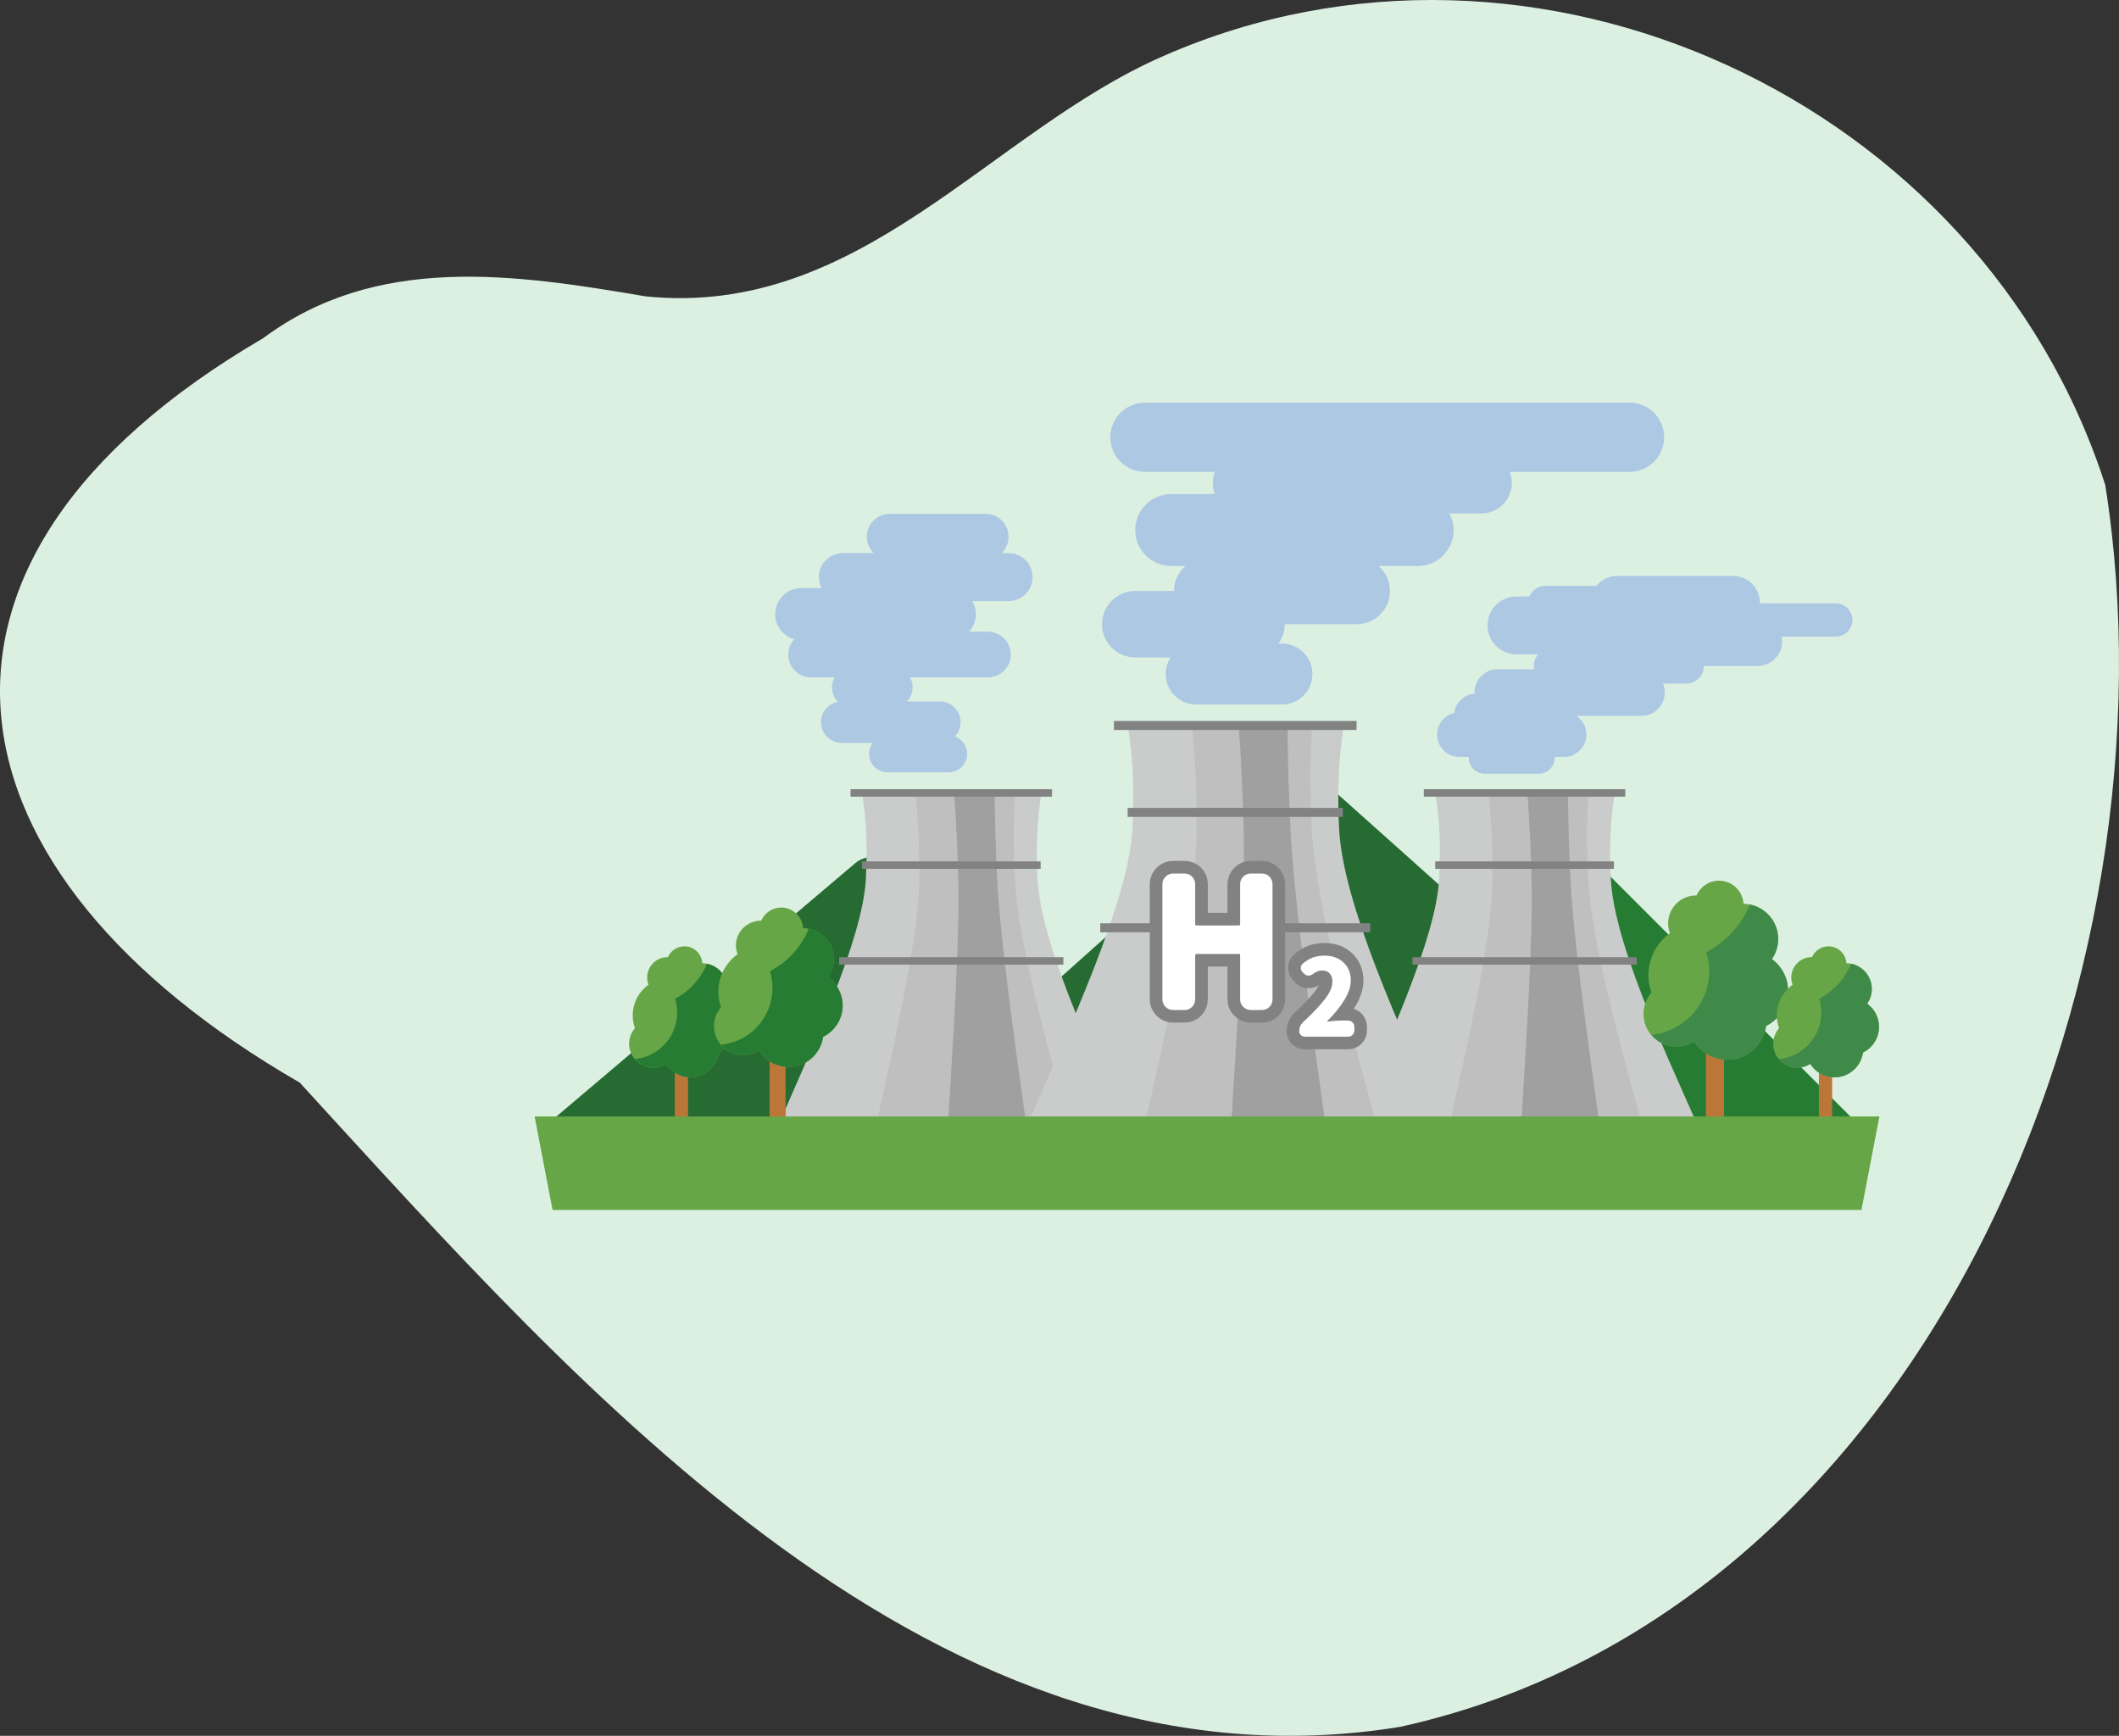 <?xml version="1.0" encoding="utf-8"?>
<!-- Generator: Adobe Illustrator 16.0.0, SVG Export Plug-In . SVG Version: 6.00 Build 0)  -->
<!DOCTYPE svg PUBLIC "-//W3C//DTD SVG 1.1//EN" "http://www.w3.org/Graphics/SVG/1.1/DTD/svg11.dtd">
<svg version="1.1" id="圖層_1" xmlns="http://www.w3.org/2000/svg" xmlns:xlink="http://www.w3.org/1999/xlink" x="0px" y="0px"
	 width="500.919px" height="410.312px" viewBox="0 0 500.919 410.312" enable-background="new 0 0 500.919 410.312"
	 xml:space="preserve">
<rect x="0" y="0" width="500.919" height="410.312" fill="#333333" stroke="none"/>
<g>
	<path fill="#DCF0E2" d="M70.844,255.899c-85.661-49.398-99.658-122.827-8.633-175.959c26.763-19.933,59.04-15.246,90.341-9.894
		C203.477,75.269,234,31.056,275.137,13.194c87.658-38.396,193.293,10.507,222.529,101.444
		c18.494,116.627-42.533,266.07-166.566,293.53C221.702,426.024,137.469,328.532,70.844,255.899z"/>
	<g>
		<g>
			<path fill="#266B32" d="M283.219,265.479l-72.461-61.428c-2.379-2.018-6.229-2.018-8.607,0l-72.463,61.428H283.219z"/>
			<path fill="#266B32" d="M403.219,265.479l-90.166-80.598c-2.957-2.643-7.75-2.643-10.707,0l-90.168,80.598H403.219z"/>
			<path fill="#277C33" d="M438.984,265.479l-60.381-60.381c-2.273-2.275-5.967-2.275-8.24,0l-60.383,60.381H438.984z"/>
		</g>
		<g>
			<path fill="#CACCCB" d="M184.205,265.479h81.352c-8.322-18.754-19.45-42.774-20.28-57.574
				c-0.717-12.748,1.064-21.161,1.064-21.161h-42.742c0,0,1.822,7.662,1.074,21.161
				C203.898,221.825,192.558,246.321,184.205,265.479z"/>
			<path fill="#BFBFBF" d="M207.212,265.479h45.323c-5.063-18.754-11.805-42.774-12.606-57.574
				c-0.688-12.748,0.111-21.161,0.111-21.161h-23.812c0,0,1.189,7.662,1.082,21.161
				C217.193,221.825,211.427,246.321,207.212,265.479z"/>
			<path fill="#A0A0A0" d="M224.117,265.479h18.43c-2.607-18.754-6.053-42.774-6.812-57.574c-0.65-12.748-0.574-21.161-0.574-21.161
				h-9.684c0,0,0.709,7.662,1.057,21.161C226.896,221.825,225.265,246.321,224.117,265.479z"/>
			<rect x="201.066" y="186.55" fill="#828282" width="47.629" height="1.765"/>
			<rect x="203.755" y="203.612" fill="#828282" width="42.252" height="1.765"/>
			<rect x="198.376" y="226.26" fill="#828282" width="53.006" height="1.765"/>
		</g>
		<g>
			<path fill="#CACCCB" d="M319.723,265.479h81.352c-8.316-18.754-19.449-42.774-20.281-57.574
				c-0.711-12.748,1.064-21.161,1.064-21.161h-42.738c0,0,1.82,7.662,1.072,21.161C339.416,221.825,328.07,246.321,319.723,265.479z
				"/>
			<path fill="#BFBFBF" d="M342.73,265.479h45.324c-5.059-18.754-11.809-42.774-12.607-57.574
				c-0.688-12.748,0.111-21.161,0.111-21.161h-23.812c0,0,1.189,7.662,1.078,21.161C352.711,221.825,346.949,246.321,342.73,265.479
				z"/>
			<path fill="#A0A0A0" d="M359.629,265.479h18.436c-2.605-18.754-6.055-42.774-6.812-57.574c-0.65-12.748-0.57-21.161-0.57-21.161
				h-9.688c0,0,0.709,7.662,1.057,21.161C362.412,221.825,360.783,246.321,359.629,265.479z"/>
			<rect x="336.582" y="186.55" fill="#828282" width="47.625" height="1.765"/>
			<rect x="339.275" y="203.612" fill="#828282" width="42.25" height="1.765"/>
			<rect x="333.896" y="226.26" fill="#828282" width="53.004" height="1.765"/>
		</g>
		<g>
			<path fill="#CACCCB" d="M243.023,265.479h97.971c-10.02-22.585-23.422-51.512-24.422-69.336
				c-0.867-15.353,1.279-25.485,1.279-25.485h-51.475c0,0,2.193,9.229,1.295,25.485
				C266.738,212.905,253.074,242.407,243.023,265.479z"/>
			<path fill="#BFBFBF" d="M270.73,265.479h54.58c-6.096-22.585-14.223-51.512-15.184-69.336
				c-0.828-15.353,0.133-25.485,0.133-25.485h-28.672c0,0,1.434,9.229,1.297,25.485C282.746,212.905,275.807,242.407,270.73,265.479
				z"/>
			<path fill="#A0A0A0" d="M291.08,265.479h22.207c-3.143-22.585-7.293-51.512-8.209-69.336
				c-0.783-15.353-0.691-25.485-0.691-25.485h-11.662c0,0,0.85,9.229,1.271,25.485C294.432,212.905,292.471,242.407,291.08,265.479z
				"/>
			<rect x="263.328" y="170.423" fill="#828282" width="57.357" height="2.127"/>
			<rect x="266.564" y="190.968" fill="#828282" width="50.885" height="2.126"/>
			<rect x="260.094" y="218.246" fill="#828282" width="63.826" height="2.126"/>
		</g>
		<g>
			<rect x="159.517" y="241.306" fill="#BC7637" width="3.125" height="24.697"/>
			<path fill="#66A646" d="M173.722,242.727c0-2.255-1.104-4.238-2.793-5.479c0.686-0.986,1.094-2.18,1.094-3.471
				c0-3.335-2.678-6.036-5.998-6.1c-0.141-2.223-1.971-3.988-4.234-3.988c-1.748,0-3.25,1.057-3.91,2.564
				c-0.02,0-0.045-0.008-0.068-0.008c-2.666,0-4.826,2.164-4.826,4.83c0,0.598,0.119,1.164,0.314,1.689
				c-2.252,1.627-3.727,4.27-3.727,7.263c0,1.056,0.188,2.063,0.525,3.003c-0.852,0.993-1.383,2.266-1.383,3.674
				c0,3.14,2.549,5.684,5.686,5.684c1.133,0,2.18-0.34,3.062-0.906c1.209,1.904,3.322,3.18,5.75,3.18
				c3.43,0,6.246-2.549,6.717-5.854C172.171,247.69,173.722,245.399,173.722,242.727z"/>
			<path fill="#277C33" d="M170.929,237.247c0.686-0.986,1.094-2.18,1.094-3.471c0-2.957-2.109-5.406-4.896-5.968
				c-1.455,3.562-4.145,6.486-7.529,8.253c0.318,1.029,0.484,2.121,0.484,3.256c0,5.76-4.391,10.488-10.01,11.027
				c1.045,1.238,2.584,2.043,4.33,2.043c1.133,0,2.18-0.34,3.062-0.906c1.209,1.904,3.322,3.18,5.75,3.18
				c3.43,0,6.246-2.549,6.717-5.854c2.24-1.117,3.791-3.408,3.791-6.081C173.722,240.472,172.619,238.488,170.929,237.247z"/>
		</g>
		<g>
			<rect x="181.917" y="235.956" fill="#BC7637" width="3.801" height="30.047"/>
			<path fill="#66A646" d="M199.203,237.685c0-2.746-1.35-5.158-3.4-6.668c0.834-1.199,1.322-2.652,1.322-4.223
				c0-4.059-3.25-7.344-7.291-7.419c-0.174-2.706-2.404-4.854-5.148-4.854c-2.131,0-3.955,1.285-4.756,3.121
				c-0.033,0-0.057-0.01-0.082-0.01c-3.248,0-5.883,2.631-5.883,5.877c0,0.726,0.152,1.414,0.389,2.055
				c-2.742,1.979-4.541,5.195-4.541,8.836c0,1.283,0.234,2.511,0.643,3.654c-1.031,1.208-1.674,2.756-1.674,4.471
				c0,3.818,3.094,6.914,6.914,6.914c1.369,0,2.645-0.412,3.721-1.102c1.475,2.316,4.047,3.867,6.996,3.867
				c4.178,0,7.604-3.102,8.18-7.123C197.31,243.722,199.203,240.935,199.203,237.685z"/>
			<path fill="#277C33" d="M195.802,231.017c0.834-1.199,1.322-2.652,1.322-4.223c0-3.598-2.557-6.576-5.953-7.262
				c-1.768,4.335-5.037,7.891-9.16,10.041c0.391,1.252,0.594,2.582,0.594,3.961c0,7.008-5.344,12.764-12.18,13.418
				c1.268,1.509,3.145,2.486,5.27,2.486c1.369,0,2.645-0.412,3.721-1.102c1.475,2.316,4.047,3.867,6.996,3.867
				c4.178,0,7.604-3.102,8.18-7.123c2.719-1.359,4.611-4.146,4.611-7.396C199.203,234.938,197.853,232.526,195.802,231.017z"/>
		</g>
		<g>
			<rect x="403.264" y="232.251" fill="#BC7637" width="4.275" height="33.752"/>
			<path fill="#66A646" d="M422.68,234.192c0-3.082-1.514-5.792-3.816-7.49c0.936-1.348,1.486-2.979,1.486-4.742
				c0-4.557-3.65-8.248-8.195-8.334c-0.193-3.041-2.695-5.452-5.785-5.452c-2.391,0-4.439,1.444-5.338,3.505
				c-0.033,0-0.066-0.01-0.098-0.01c-3.648,0-6.602,2.955-6.602,6.602c0,0.816,0.164,1.59,0.439,2.312
				c-3.086,2.22-5.1,5.831-5.1,9.921c0,1.443,0.264,2.82,0.719,4.105c-1.156,1.357-1.881,3.094-1.881,5.021
				c0,4.289,3.473,7.766,7.764,7.766c1.543,0,2.977-0.463,4.186-1.238c1.646,2.604,4.537,4.344,7.85,4.344
				c4.697,0,8.543-3.482,9.188-7.998C420.561,240.976,422.68,237.846,422.68,234.192z"/>
			<path fill="#3F8A49" d="M418.863,226.702c0.936-1.348,1.486-2.979,1.486-4.742c0-4.039-2.877-7.387-6.689-8.154
				c-1.988,4.867-5.66,8.862-10.285,11.278c0.432,1.406,0.67,2.899,0.67,4.449c0,7.87-6.014,14.335-13.689,15.069
				c1.426,1.694,3.531,2.793,5.918,2.793c1.543,0,2.977-0.463,4.186-1.238c1.646,2.604,4.537,4.344,7.85,4.344
				c4.697,0,8.543-3.482,9.188-7.998c3.064-1.527,5.184-4.657,5.184-8.311C422.68,231.11,421.166,228.4,418.863,226.702z"/>
		</g>
		<g>
			<rect x="429.979" y="241.306" fill="#BC7637" width="3.123" height="24.697"/>
			<path fill="#66A646" d="M444.188,242.727c0-2.255-1.105-4.238-2.797-5.479c0.684-0.986,1.088-2.18,1.088-3.471
				c0-3.335-2.674-6.036-5.992-6.1c-0.143-2.223-1.979-3.988-4.236-3.988c-1.75,0-3.25,1.057-3.906,2.564
				c-0.023,0-0.047-0.008-0.07-0.008c-2.668,0-4.834,2.164-4.834,4.83c0,0.598,0.123,1.164,0.32,1.689
				c-2.256,1.627-3.727,4.27-3.727,7.263c0,1.056,0.188,2.063,0.527,3.003c-0.848,0.993-1.383,2.266-1.383,3.674
				c0,3.14,2.547,5.684,5.686,5.684c1.127,0,2.176-0.34,3.059-0.906c1.211,1.904,3.324,3.18,5.752,3.18
				c3.434,0,6.246-2.549,6.721-5.854C442.633,247.69,444.188,245.399,444.188,242.727z"/>
			<path fill="#3F8A49" d="M441.391,237.247c0.684-0.986,1.088-2.18,1.088-3.471c0-2.957-2.105-5.406-4.895-5.968
				c-1.451,3.562-4.141,6.486-7.527,8.253c0.316,1.029,0.486,2.121,0.486,3.256c0,5.76-4.393,10.488-10.014,11.027
				c1.047,1.238,2.588,2.043,4.334,2.043c1.127,0,2.176-0.34,3.059-0.906c1.211,1.904,3.324,3.18,5.752,3.18
				c3.434,0,6.246-2.549,6.721-5.854c2.238-1.117,3.793-3.408,3.793-6.081C444.188,240.472,443.082,238.488,441.391,237.247z"/>
		</g>
		<path fill="#ADC8E3" d="M433.988,142.624h-17.949c0.006-0.033,0.008-0.062,0.008-0.095c0-3.535-2.859-6.397-6.395-6.397h-27.355
			c-1.982,0-3.73,0.918-4.9,2.333h-12.041c-1.717,0-3.188,1.04-3.828,2.52h-3.057c-3.775,0-6.836,3.062-6.836,6.84
			c0,3.775,3.061,6.838,6.836,6.838h5.17c-0.654,0.735-1.059,1.691-1.059,2.752c0,0.267,0.027,0.524,0.074,0.777h-8.598
			c-3.043,0-5.51,2.469-5.51,5.515c0,0.09,0.02,0.174,0.023,0.262c-2.486,0.198-4.477,2.092-4.809,4.536
			c-2.314,0.564-4.041,2.639-4.041,5.128c0,2.924,2.369,5.295,5.289,5.295h2.23c-0.004,0.075-0.023,0.146-0.023,0.221
			c0,2.071,1.678,3.75,3.758,3.75h12.795c2.064,0,3.742-1.679,3.742-3.75c0-0.076-0.016-0.146-0.02-0.221h2.23
			c2.922,0,5.295-2.371,5.295-5.295c0-1.841-0.947-3.463-2.379-4.411h15.393c3.045,0,5.516-2.469,5.516-5.515
			c0-0.755-0.15-1.476-0.43-2.132h5.512c2.299,0,4.158-1.862,4.158-4.16h12.713c3.189,0,5.777-2.586,5.777-5.777
			c0-0.396-0.041-0.782-0.117-1.155h12.826c2.166,0,3.926-1.76,3.926-3.93S436.154,142.624,433.988,142.624z"/>
		<path fill="#ADC8E3" d="M385.217,95.174H270.65c-4.518,0-8.182,3.663-8.182,8.183c0,4.519,3.664,8.183,8.182,8.183h16.545
			c-0.316,0.813-0.506,1.693-0.506,2.62c0,0.926,0.189,1.802,0.506,2.62h-10.324c-4.701,0-8.51,3.809-8.51,8.508
			c0,4.701,3.809,8.512,8.51,8.512h3.361c-1.646,1.441-2.711,3.533-2.711,5.893h-9.16c-4.34,0-7.859,3.517-7.859,7.855
			c0,4.34,3.52,7.857,7.859,7.857h8.375c-0.742,1.131-1.174,2.474-1.174,3.927c0,3.978,3.225,7.202,7.201,7.202h20.293
			c3.977,0,7.201-3.224,7.201-7.202c0-3.976-3.225-7.2-7.201-7.2h-0.844c0.932-1.293,1.498-2.868,1.498-4.584h17.023
			c4.338,0,7.854-3.517,7.854-7.855c0-2.36-1.059-4.452-2.707-5.893h9.256c4.695,0,8.51-3.811,8.51-8.512
			c0-1.424-0.385-2.745-1.004-3.926h7.553c3.979,0,7.199-3.225,7.199-7.202c0-0.926-0.191-1.806-0.51-2.62h28.332
			c4.52,0,8.184-3.664,8.184-8.183C393.4,98.837,389.736,95.174,385.217,95.174z"/>
		<path fill="#ADC8E3" d="M244.103,136.42c0-3.134-2.543-5.673-5.678-5.673h-1.627c1.004-0.984,1.627-2.351,1.627-3.867
			c0-2.992-2.422-5.416-5.41-5.416h-22.691c-2.986,0-5.412,2.424-5.412,5.416c0,1.516,0.627,2.882,1.633,3.867h-7.305
			c-3.135,0-5.674,2.539-5.674,5.673c0,0.933,0.25,1.799,0.646,2.577h-4.773c-3.418,0-6.188,2.77-6.188,6.188
			c0,2.828,1.914,5.189,4.506,5.925c-0.869,0.96-1.412,2.22-1.412,3.614c0,2.99,2.424,5.415,5.416,5.415h5.508
			c-0.377,0.693-0.609,1.476-0.609,2.319c0,1.343,0.543,2.56,1.418,3.443c-2.275,0.425-3.994,2.411-3.994,4.808
			c0,2.706,2.193,4.899,4.896,4.899h7.299c-0.531,0.726-0.85,1.61-0.85,2.579c0,2.42,1.961,4.384,4.379,4.384h14.443
			c2.416,0,4.379-1.963,4.379-4.384c0-1.898-1.217-3.502-2.9-4.11c0.832-0.877,1.354-2.058,1.354-3.368
			c0-2.706-2.189-4.897-4.896-4.897h-7.789c0.826-0.877,1.344-2.054,1.344-3.354c0-0.844-0.236-1.626-0.609-2.319h18.398
			c2.99,0,5.418-2.425,5.418-5.415s-2.428-5.414-5.418-5.414h-4.441c0.986-1.097,1.605-2.533,1.605-4.125
			c0-1.134-0.328-2.181-0.859-3.095h8.59C241.56,142.091,244.103,139.552,244.103,136.42z"/>
		<g>
			<g>
				<g>
					<path fill="#828282" stroke="#828282" stroke-width="5.973" stroke-miterlimit="10" d="M277.279,238.741
						c-0.674,0-1.262-0.248-1.75-0.741c-0.498-0.497-0.744-1.081-0.744-1.757v-27.26c0-0.678,0.246-1.262,0.744-1.756
						c0.488-0.493,1.076-0.74,1.75-0.74h2.756c0.703,0,1.299,0.247,1.777,0.74c0.479,0.494,0.721,1.078,0.721,1.756v9.438
						c0,0.229,0.111,0.339,0.34,0.339h9.984c0.201,0,0.303-0.11,0.303-0.339v-9.438c0-0.678,0.244-1.262,0.736-1.756
						c0.494-0.493,1.08-0.74,1.756-0.74h2.668c0.705,0,1.297,0.247,1.779,0.74c0.479,0.494,0.717,1.078,0.717,1.756v27.26
						c0,0.676-0.238,1.26-0.717,1.757c-0.482,0.493-1.074,0.741-1.779,0.741h-2.668c-0.676,0-1.262-0.248-1.756-0.741
						c-0.492-0.497-0.736-1.081-0.736-1.757v-10.457c0-0.195-0.102-0.295-0.303-0.295h-9.984c-0.229,0-0.34,0.1-0.34,0.295v10.457
						c0,0.676-0.242,1.26-0.721,1.757c-0.479,0.493-1.074,0.741-1.777,0.741H277.279z"/>
				</g>
				<g>
					<path fill="#828282" stroke="#828282" stroke-width="5.973" stroke-miterlimit="10" d="M308.41,245.046
						c-0.346,0-0.648-0.128-0.902-0.382c-0.254-0.256-0.381-0.556-0.381-0.899c0-0.857,0.314-1.582,0.938-2.172
						c2.283-2.123,4.008-3.945,5.17-5.469c1.16-1.52,1.74-2.873,1.74-4.059c0-0.854-0.219-1.514-0.656-1.973
						c-0.436-0.461-1.031-0.691-1.789-0.691c-0.701,0-1.418,0.271-2.125,0.813c-0.324,0.263-0.688,0.396-1.084,0.396
						c-0.377,0-0.715-0.139-1.012-0.42l-0.365-0.369c-0.301-0.281-0.447-0.625-0.447-1.039c0-0.394,0.146-0.723,0.447-0.985
						c0.77-0.657,1.566-1.137,2.377-1.444c0.816-0.304,1.754-0.457,2.826-0.457c1.828,0,3.314,0.539,4.453,1.617
						c1.146,1.077,1.721,2.506,1.721,4.283c0,2.631-1.855,5.822-5.557,9.571c-0.016,0.034-0.016,0.063,0,0.089
						c0.016,0.023,0.039,0.035,0.072,0.035c1.186-0.164,2.143-0.246,2.865-0.246h1.996c0.408,0,0.756,0.145,1.037,0.434
						c0.275,0.287,0.422,0.629,0.422,1.023v0.89c0,0.394-0.146,0.735-0.422,1.022c-0.281,0.289-0.629,0.432-1.037,0.432H308.41z"/>
				</g>
			</g>
			<g>
				<g>
					<g>
						<path fill="#FFFFFF" d="M277.279,238.741c-0.674,0-1.262-0.248-1.75-0.741c-0.498-0.497-0.744-1.081-0.744-1.757v-27.26
							c0-0.678,0.246-1.262,0.744-1.756c0.488-0.493,1.076-0.74,1.75-0.74h2.756c0.703,0,1.299,0.247,1.777,0.74
							c0.479,0.494,0.721,1.078,0.721,1.756v9.438c0,0.229,0.111,0.339,0.34,0.339h9.984c0.201,0,0.303-0.11,0.303-0.339v-9.438
							c0-0.678,0.244-1.262,0.736-1.756c0.494-0.493,1.08-0.74,1.756-0.74h2.668c0.705,0,1.297,0.247,1.779,0.74
							c0.479,0.494,0.717,1.078,0.717,1.756v27.26c0,0.676-0.238,1.26-0.717,1.757c-0.482,0.493-1.074,0.741-1.779,0.741h-2.668
							c-0.676,0-1.262-0.248-1.756-0.741c-0.492-0.497-0.736-1.081-0.736-1.757v-10.457c0-0.195-0.102-0.295-0.303-0.295h-9.984
							c-0.229,0-0.34,0.1-0.34,0.295v10.457c0,0.676-0.242,1.26-0.721,1.757c-0.479,0.493-1.074,0.741-1.777,0.741H277.279z"/>
					</g>
					<g>
						<path fill="#FFFFFF" d="M308.41,245.046c-0.346,0-0.648-0.128-0.902-0.382c-0.254-0.256-0.381-0.556-0.381-0.899
							c0-0.857,0.314-1.582,0.938-2.172c2.283-2.123,4.008-3.945,5.17-5.469c1.16-1.52,1.74-2.873,1.74-4.059
							c0-0.854-0.219-1.514-0.656-1.973c-0.436-0.461-1.031-0.691-1.789-0.691c-0.701,0-1.418,0.271-2.125,0.813
							c-0.324,0.263-0.688,0.396-1.084,0.396c-0.377,0-0.715-0.139-1.012-0.42l-0.365-0.369c-0.301-0.281-0.447-0.625-0.447-1.039
							c0-0.394,0.146-0.723,0.447-0.985c0.77-0.657,1.566-1.137,2.377-1.444c0.816-0.304,1.754-0.457,2.826-0.457
							c1.828,0,3.314,0.539,4.453,1.617c1.146,1.077,1.721,2.506,1.721,4.283c0,2.631-1.855,5.822-5.557,9.571
							c-0.016,0.034-0.016,0.063,0,0.089c0.016,0.023,0.039,0.035,0.072,0.035c1.186-0.164,2.143-0.246,2.865-0.246h1.996
							c0.408,0,0.756,0.145,1.037,0.434c0.275,0.287,0.422,0.629,0.422,1.023v0.89c0,0.394-0.146,0.735-0.422,1.022
							c-0.281,0.289-0.629,0.432-1.037,0.432H308.41z"/>
					</g>
				</g>
			</g>
		</g>
		<polygon fill="#66A646" points="440.039,286.005 130.621,286.005 126.378,263.905 444.279,263.905 		"/>
	</g>
</g>
</svg>
